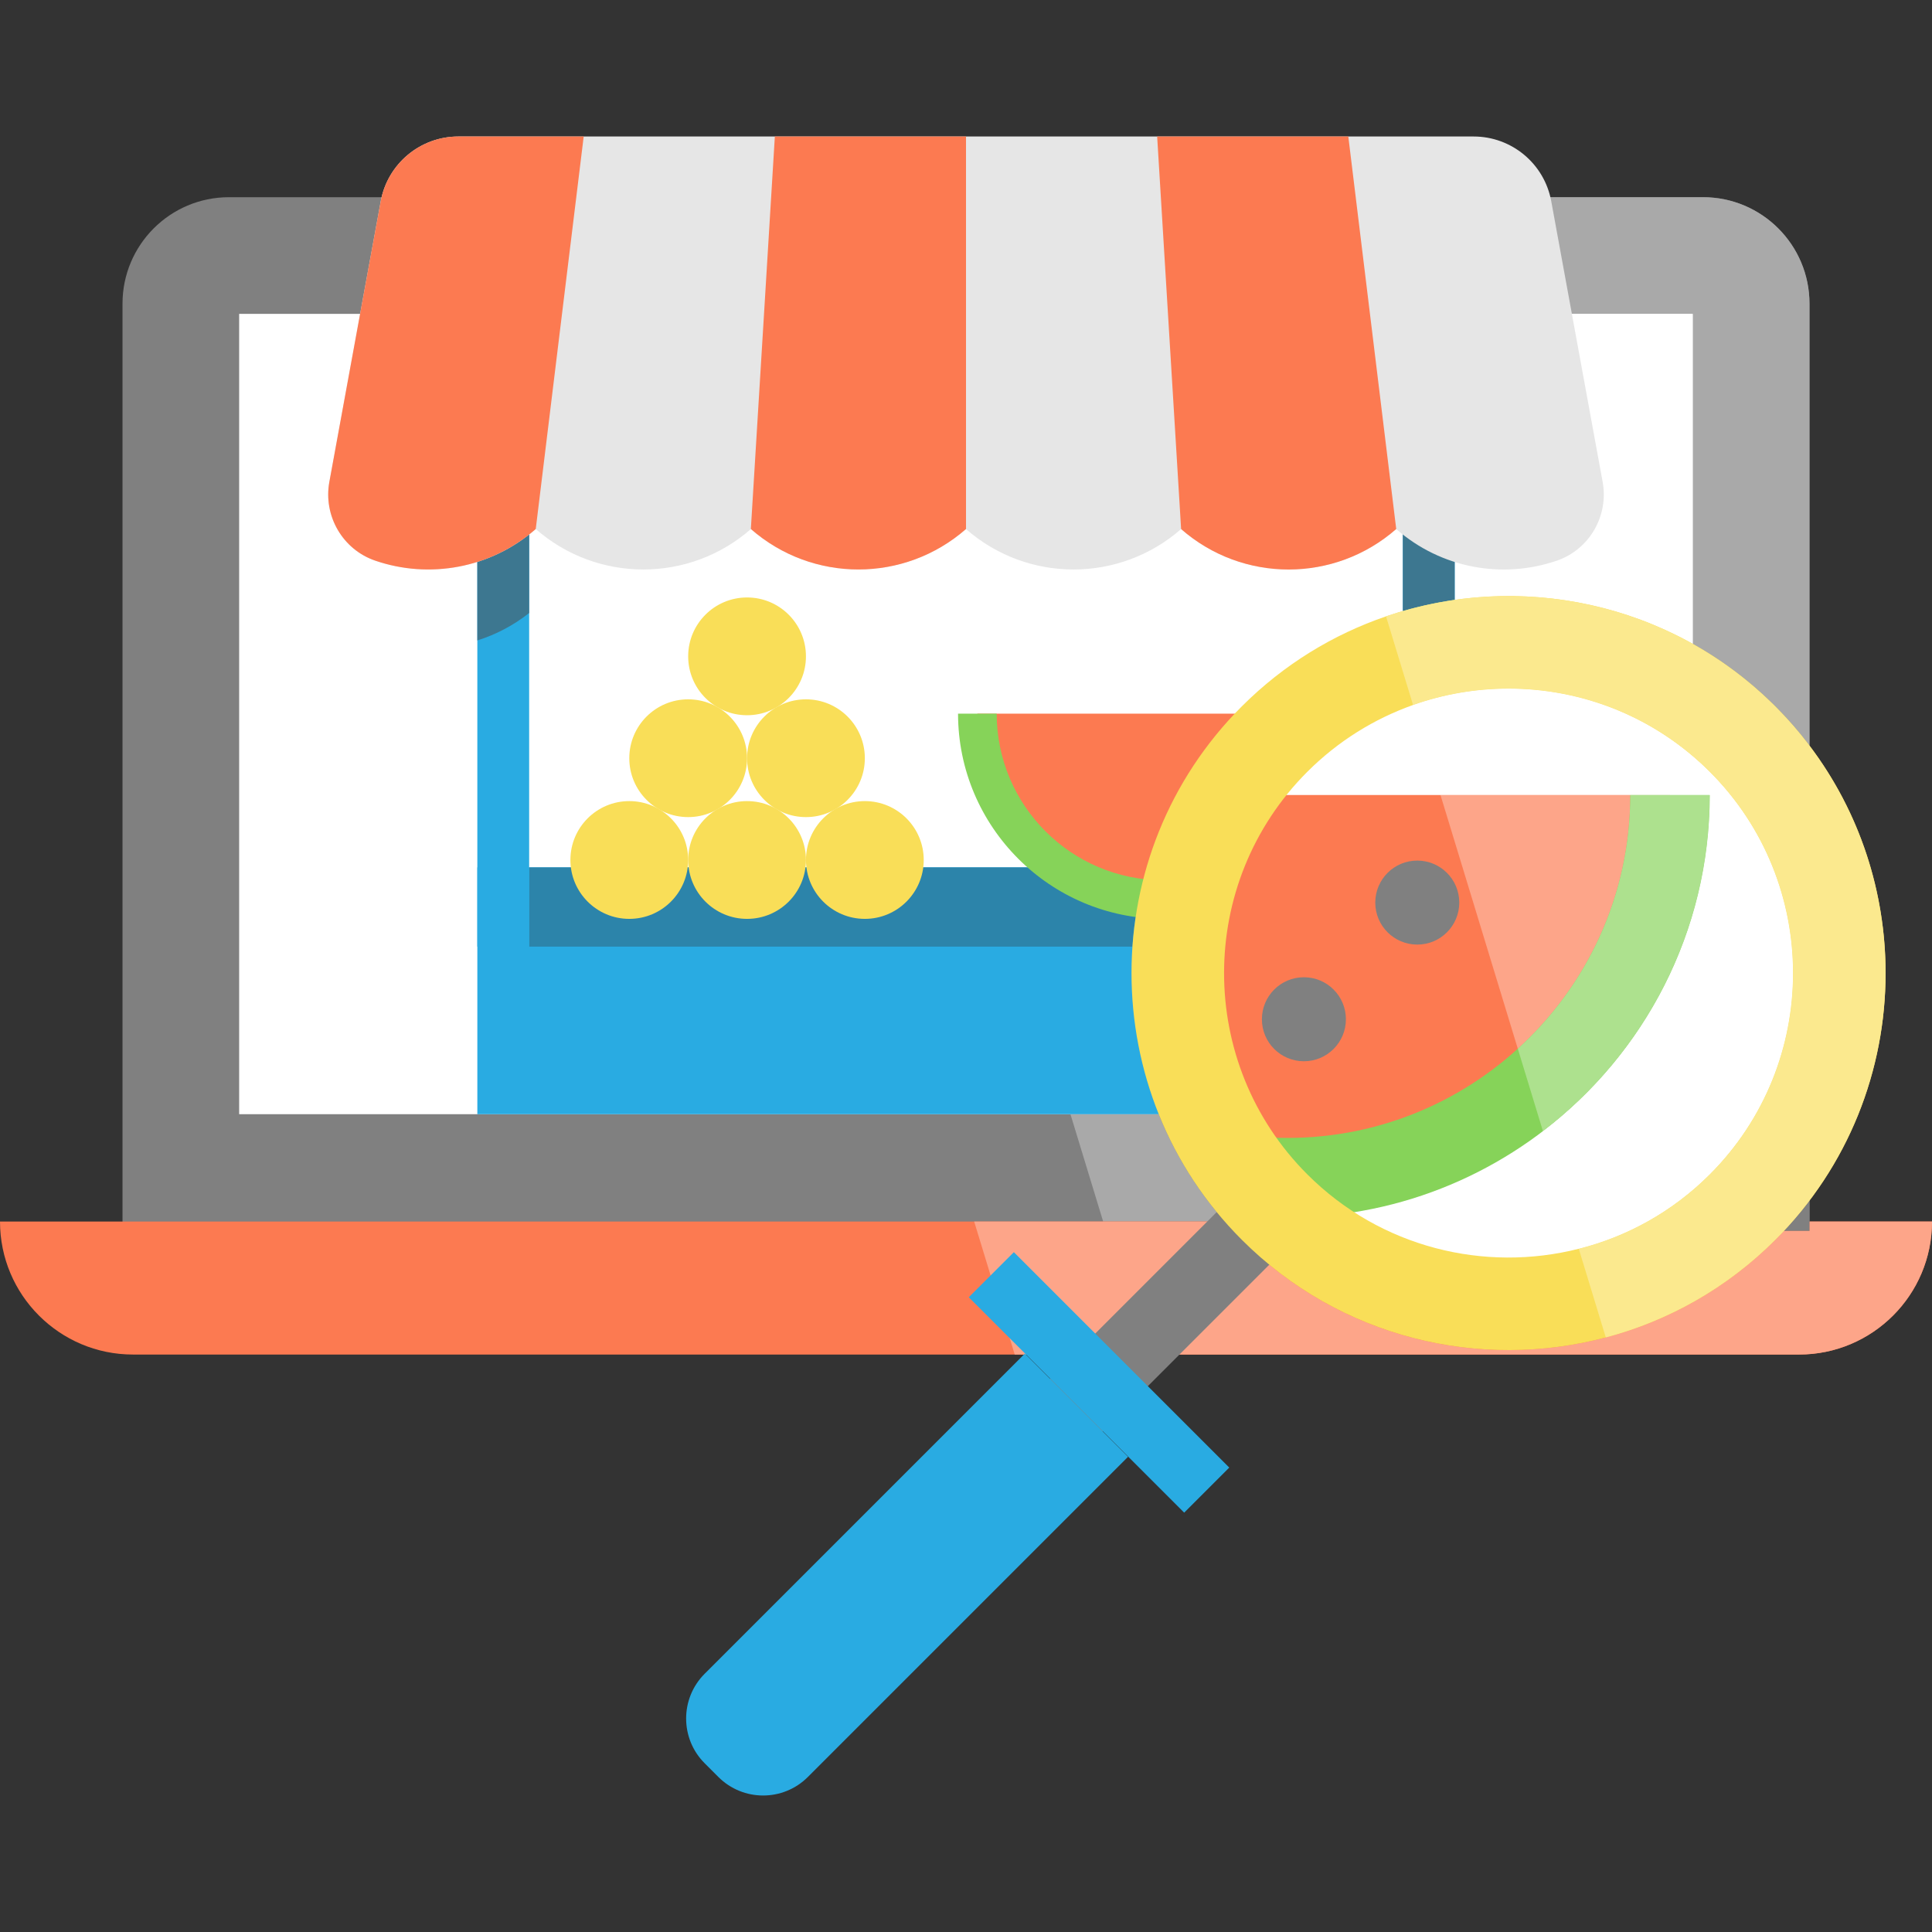 <?xml version="1.0" encoding="iso-8859-1"?>
<!-- Uploaded to: SVG Repo, www.svgrepo.com, Generator: SVG Repo Mixer Tools -->
<svg version="1.1" id="Layer_1" xmlns="http://www.w3.org/2000/svg" xmlns:xlink="http://www.w3.org/1999/xlink" 
	 viewBox="0 0 413.98 413.98" xml:space="preserve">
<rect x="0" y="0" width="413.98" height="413.98" fill="#333333" stroke="none"/>
<g>
	<path style="fill:#808080;" d="M387.73,65.075v198.67H26.25V65.075c0-12.599,10.21-22.82,22.82-22.82h315.84
		C377.51,42.255,387.73,52.476,387.73,65.075"/>
	<polyline style="fill:#FFFFFF;" points="51.246,238.744 51.246,67.253 362.728,67.253 362.728,238.744 51.246,238.744 	"/>
	<path style="fill:#A9A9A9;" d="M248.285,238.745h-18.914l7.009,23h26.045C256.304,254.765,251.592,246.974,248.285,238.745
		 M364.91,42.255H169.49l7.618,24.999h185.619v70.718c6.095,3.409,11.837,7.667,17.055,12.776c0.172,0.168,0.346,0.341,0.517,0.511
		c0.032,0.031,0.062,0.062,0.094,0.094c2.672,2.672,5.118,5.486,7.337,8.418V65.075C387.73,52.476,377.51,42.255,364.91,42.255"/>
	<path style="fill:#FFFFFF;" d="M362.728,67.253H177.109l36.144,118.602h32.416c3.669-12.642,10.476-24.555,20.424-34.504
		c9-8.99,19.599-15.42,30.899-19.28l0,0c0.152-0.052,0.302-0.103,0.454-0.153c1.044-0.35,2.096-0.679,3.151-0.985v-22.012H311.7
		v19.62c3.823-0.547,7.677-0.821,11.532-0.822c0.004,0,0.009,0,0.013,0l0,0l0,0c0.007,0,0.017,0,0.024,0
		c13.624,0.003,27.243,3.42,39.457,10.251V67.253"/>
	<path style="fill:#FC7A51;" d="M413.98,261.745c0,15.74-12.76,28.5-28.5,28.5H28.5c-7.87,0-14.99-3.19-20.15-8.35
		c-5.16-5.15-8.35-12.28-8.35-20.15H413.98"/>
	<path style="fill:#FDA589;" d="M413.98,261.745h-26.247v2h-5.475c-0.606,0.646-1.224,1.285-1.855,1.916
		c-10.42,10.42-23.01,17.4-36.32,20.92c-6.818,1.806-13.828,2.709-20.838,2.709c-20.699,0-41.398-7.875-57.152-23.63
		c-1.274-1.273-2.498-2.581-3.669-3.917H208.74l8.69,28.5h168.05C401.22,290.245,413.98,277.485,413.98,261.745"/>
	<polyline style="fill:#29ABE2;" points="311.693,185.855 311.693,238.745 102.283,238.745 102.283,185.855 311.693,185.855 	"/>
	<path style="fill:#2C84AA;" d="M245.669,185.857H113.383v16.983h-11.1H242.65C243.05,197.109,244.056,191.414,245.669,185.857"/>
	<polyline style="fill:#29ABE2;" points="113.383,108.921 113.383,202.841 102.281,202.841 102.281,108.921 113.383,108.921 	"/>
	<polyline style="fill:#29ABE2;" points="311.701,108.921 311.701,202.841 300.598,202.841 300.598,108.921 311.701,108.921 	"/>
	<path style="fill:#3D7790;" d="M113.383,108.921H102.28v28.308c3.943-1.238,7.711-3.196,11.103-5.874V108.921"/>
	<path style="fill:#3D7790;" d="M311.701,108.921h-11.103v22.012c3.652-1.06,7.36-1.856,11.103-2.392V108.921"/>
	<path style="fill:#E6E6E6;" d="M343.406,103.252l-6.404-34.976l-4.609-25.16c-1.467-8.034-8.472-13.868-16.641-13.868H288.91
		h-40.96h-40.96h-40.959h-40.959H98.223c-8.162,0-15.167,5.834-16.641,13.868l-4.609,25.16l-6.399,34.971
		c-1.331,7.276,2.821,14.48,9.817,16.883c11.544,3.966,24.728,1.709,34.406-6.77h0.007l0.007,0.007
		c13.189,11.547,32.891,11.547,46.08,0l0.007-0.007c13.189,11.554,32.898,11.554,46.087,0l0.007,0.007
		c13.189,11.547,32.891,11.547,46.08,0l0.007-0.007l0.007,0.007c13.182,11.554,32.891,11.554,46.08,0l0.007-0.007l0.007,0.007
		c9.679,8.479,22.865,10.735,34.411,6.77C340.586,117.733,344.739,110.529,343.406,103.252z"/>
	<path style="fill:#FC7A51;" d="M299.178,113.367l-0.007-0.007l-0.007,0.007c-13.189,11.554-32.898,11.554-46.08,0l-2.752-45.091
		l-2.382-39.028h40.96l4.764,39.028L299.178,113.367z"/>
	<path style="fill:#FC7A51;" d="M206.991,29.248v84.119l-0.007-0.007c-13.189,11.554-32.898,11.554-46.087,0h-0.007l2.759-45.084
		l2.382-39.028C166.031,29.248,206.991,29.248,206.991,29.248z"/>
	<path style="fill:#FC7A51;" d="M125.072,29.248l-4.771,39.028l-5.504,45.084c-9.679,8.479-22.862,10.736-34.406,6.77
		c-6.996-2.403-11.148-9.607-9.817-16.883l6.399-34.97l4.609-25.16c1.474-8.034,8.479-13.868,16.641-13.868L125.072,29.248
		L125.072,29.248z"/>
	<path style="fill:#FC7A51;" d="M209.427,152.915c0,22.001,17.836,39.837,39.837,39.837s39.837-17.836,39.837-39.837"/>
	<path style="fill:#86D359;" d="M249.264,196.893c-24.25,0-43.978-19.729-43.978-43.978h8.282c0,19.683,16.013,35.696,35.696,35.696
		s35.696-16.013,35.696-35.696h8.282C293.242,177.164,273.513,196.893,249.264,196.893z"/>
	<circle style="fill:#F9DE58;" cx="134.841" cy="184.274" r="12.618"/>
	<circle style="fill:#F9DE58;" cx="160.077" cy="184.274" r="12.618"/>
	<circle style="fill:#F9DE58;" cx="160.077" cy="140.639" r="12.618"/>
	<circle style="fill:#F9DE58;" cx="185.314" cy="184.274" r="12.618"/>
	<circle style="fill:#F9DE58;" cx="147.459" cy="162.467" r="12.618"/>
	<circle style="fill:#F9DE58;" cx="172.696" cy="162.467" r="12.618"/>
	<polyline style="fill:#808080;" points="387.733,238.745 387.733,263.745 311.693,263.745 311.693,238.745 387.733,238.745 	"/>
	
		<rect x="234.972" y="246.827" transform="matrix(0.707 0.707 -0.707 0.707 275.377 -87.196)" style="fill:#808080;" width="15.943" height="83.967"/>
	<path style="fill:#29ABE2;" d="M150.993,377.825l2.935,2.935c5.296,5.296,13.882,5.296,19.178,0l68.604-68.605l-22.114-22.113
		l-68.604,68.604C145.698,363.943,145.698,372.529,150.993,377.825z"/>
	<path style="fill:#FFFFFF;" d="M392.094,208.512c0,38.02-30.82,68.84-68.85,68.84c-17.07,0-32.69-6.219-44.72-16.51
		c-3.1-2.64-5.95-5.55-8.521-8.69c-0.67-0.82-1.32-1.649-1.95-2.49l-0.04-0.041c-1.62-2.18-3.13-4.46-4.49-6.829
		c-5.81-10.1-9.13-21.8-9.13-34.281c0-14.11,4.25-27.24,11.54-38.16c12.34-18.5,33.4-30.69,57.31-30.69
		C361.273,139.662,392.094,170.482,392.094,208.512"/>
	
		<rect x="202.843" y="289.441" transform="matrix(0.707 0.707 -0.707 0.707 278.468 -79.737)" style="fill:#29ABE2;" width="65.284" height="13.663"/>
	<path style="fill:#FC7A51;" d="M357.843,170.352c0,45.29-36.72,82.01-82.01,82.01c-1.82,0-3.63-0.06-5.42-0.18
		c-0.14-0.01-0.27-0.02-0.41-0.03c-0.67-0.82-1.32-1.649-1.95-2.49l-0.04-0.041l-6.78-7.26c0.76,0.16,1.521,0.3,2.29,0.43
		c-5.81-10.1-9.13-21.8-9.13-34.281c0-14.11,4.25-27.24,11.54-38.16h91.91"/>
	<path style="fill:#86D359;" d="M366.363,170.352c0,49.02-39.16,89.06-87.839,90.49l-8.11-8.66l-2.36-2.52l-0.04-0.041l-6.78-7.26
		c0.76,0.16,1.521,0.3,2.29,0.43c4,0.69,8.12,1.04,12.31,1.04c40.52,0,73.49-32.96,73.49-73.48h17.039"/>
	<path style="fill:#F9DE58;" d="M380.393,151.352c-22.52-22.52-55.13-28.939-83.4-19.28c-11.3,3.86-21.9,10.29-30.899,19.28
		c-31.52,31.52-31.52,82.8,0,114.31c21.09,21.09,51.04,28.06,77.99,20.92c13.31-3.52,25.9-10.5,36.32-20.92
		C411.913,234.152,411.913,182.872,380.393,151.352 M366.373,251.632c-8.04,8.04-17.78,13.359-28.08,15.95
		c-20.16,5.11-42.43-0.21-58.17-15.95c-23.78-23.78-23.78-62.47,0-86.25c6.61-6.61,14.38-11.38,22.66-14.32
		c21.49-7.61,46.42-2.84,63.58,14.32C390.143,189.162,390.143,227.852,366.373,251.632"/>
	<circle style="fill:#808080;" cx="303.687" cy="193.402" r="9"/>
	<circle style="fill:#808080;" cx="279.394" cy="218.402" r="9"/>
	<path style="fill:#C5C5C5;" d="M362.728,137.971L362.728,137.971c6.095,3.409,11.837,7.667,17.055,12.776
		C374.565,145.638,368.823,141.38,362.728,137.971"/>
	<path style="fill:#FFFFFF;" d="M297.447,131.918c-0.152,0.051-0.302,0.102-0.454,0.153l0,0
		C297.145,132.02,297.295,131.969,297.447,131.918 M323.271,127.72c13.622,0.004,27.245,3.421,39.457,10.251l0,0
		C350.514,131.14,336.894,127.723,323.271,127.72"/>
	<path style="fill:#FFFFFF;" d="M323.245,147.554c-6.927,0-13.859,1.17-20.461,3.508l5.879,19.29h40.661l0,0h17.04
		c0,29.348-14.037,55.478-35.75,72.03l7.68,25.2c10.3-2.59,20.04-7.91,28.08-15.95c23.77-23.78,23.77-62.47-0.01-86.25
		C354.476,153.494,338.863,147.553,323.245,147.554"/>
	<path style="fill:#FDA589;" d="M349.323,170.352h-40.661l16.567,54.361C340.022,211.263,349.323,191.873,349.323,170.352"/>
	<path style="fill:#ADE18E;" d="M366.363,170.352h-17.04l0,0c0,21.521-9.302,40.91-24.094,54.361l5.385,17.669
		C352.326,225.83,366.363,199.7,366.363,170.352"/>
	<path style="fill:#FBE98E;" d="M323.247,127.72c-0.004,0-0.009,0-0.013,0c-8.719,0.001-17.439,1.401-25.787,4.198
		c-0.152,0.051-0.302,0.102-0.454,0.153l5.791,18.99c6.603-2.338,13.534-3.508,20.461-3.508
		c15.618-0.001,31.231,5.941,43.118,17.828c23.78,23.78,23.78,62.47,0.01,86.25c-8.04,8.04-17.78,13.359-28.08,15.95l5.79,19
		c13.31-3.52,25.9-10.5,36.32-20.92c15.755-15.755,23.633-36.452,23.631-57.151c-0.001-17.189-5.436-34.379-16.304-48.74
		c-2.219-2.932-4.664-5.746-7.337-8.418c-0.032-0.031-0.062-0.062-0.094-0.094c-0.171-0.17-0.345-0.342-0.517-0.511
		c-5.218-5.11-10.959-9.367-17.055-12.776c-12.213-6.831-25.836-10.247-39.457-10.251C323.264,127.72,323.254,127.72,323.247,127.72
		"/>
</g>
</svg>